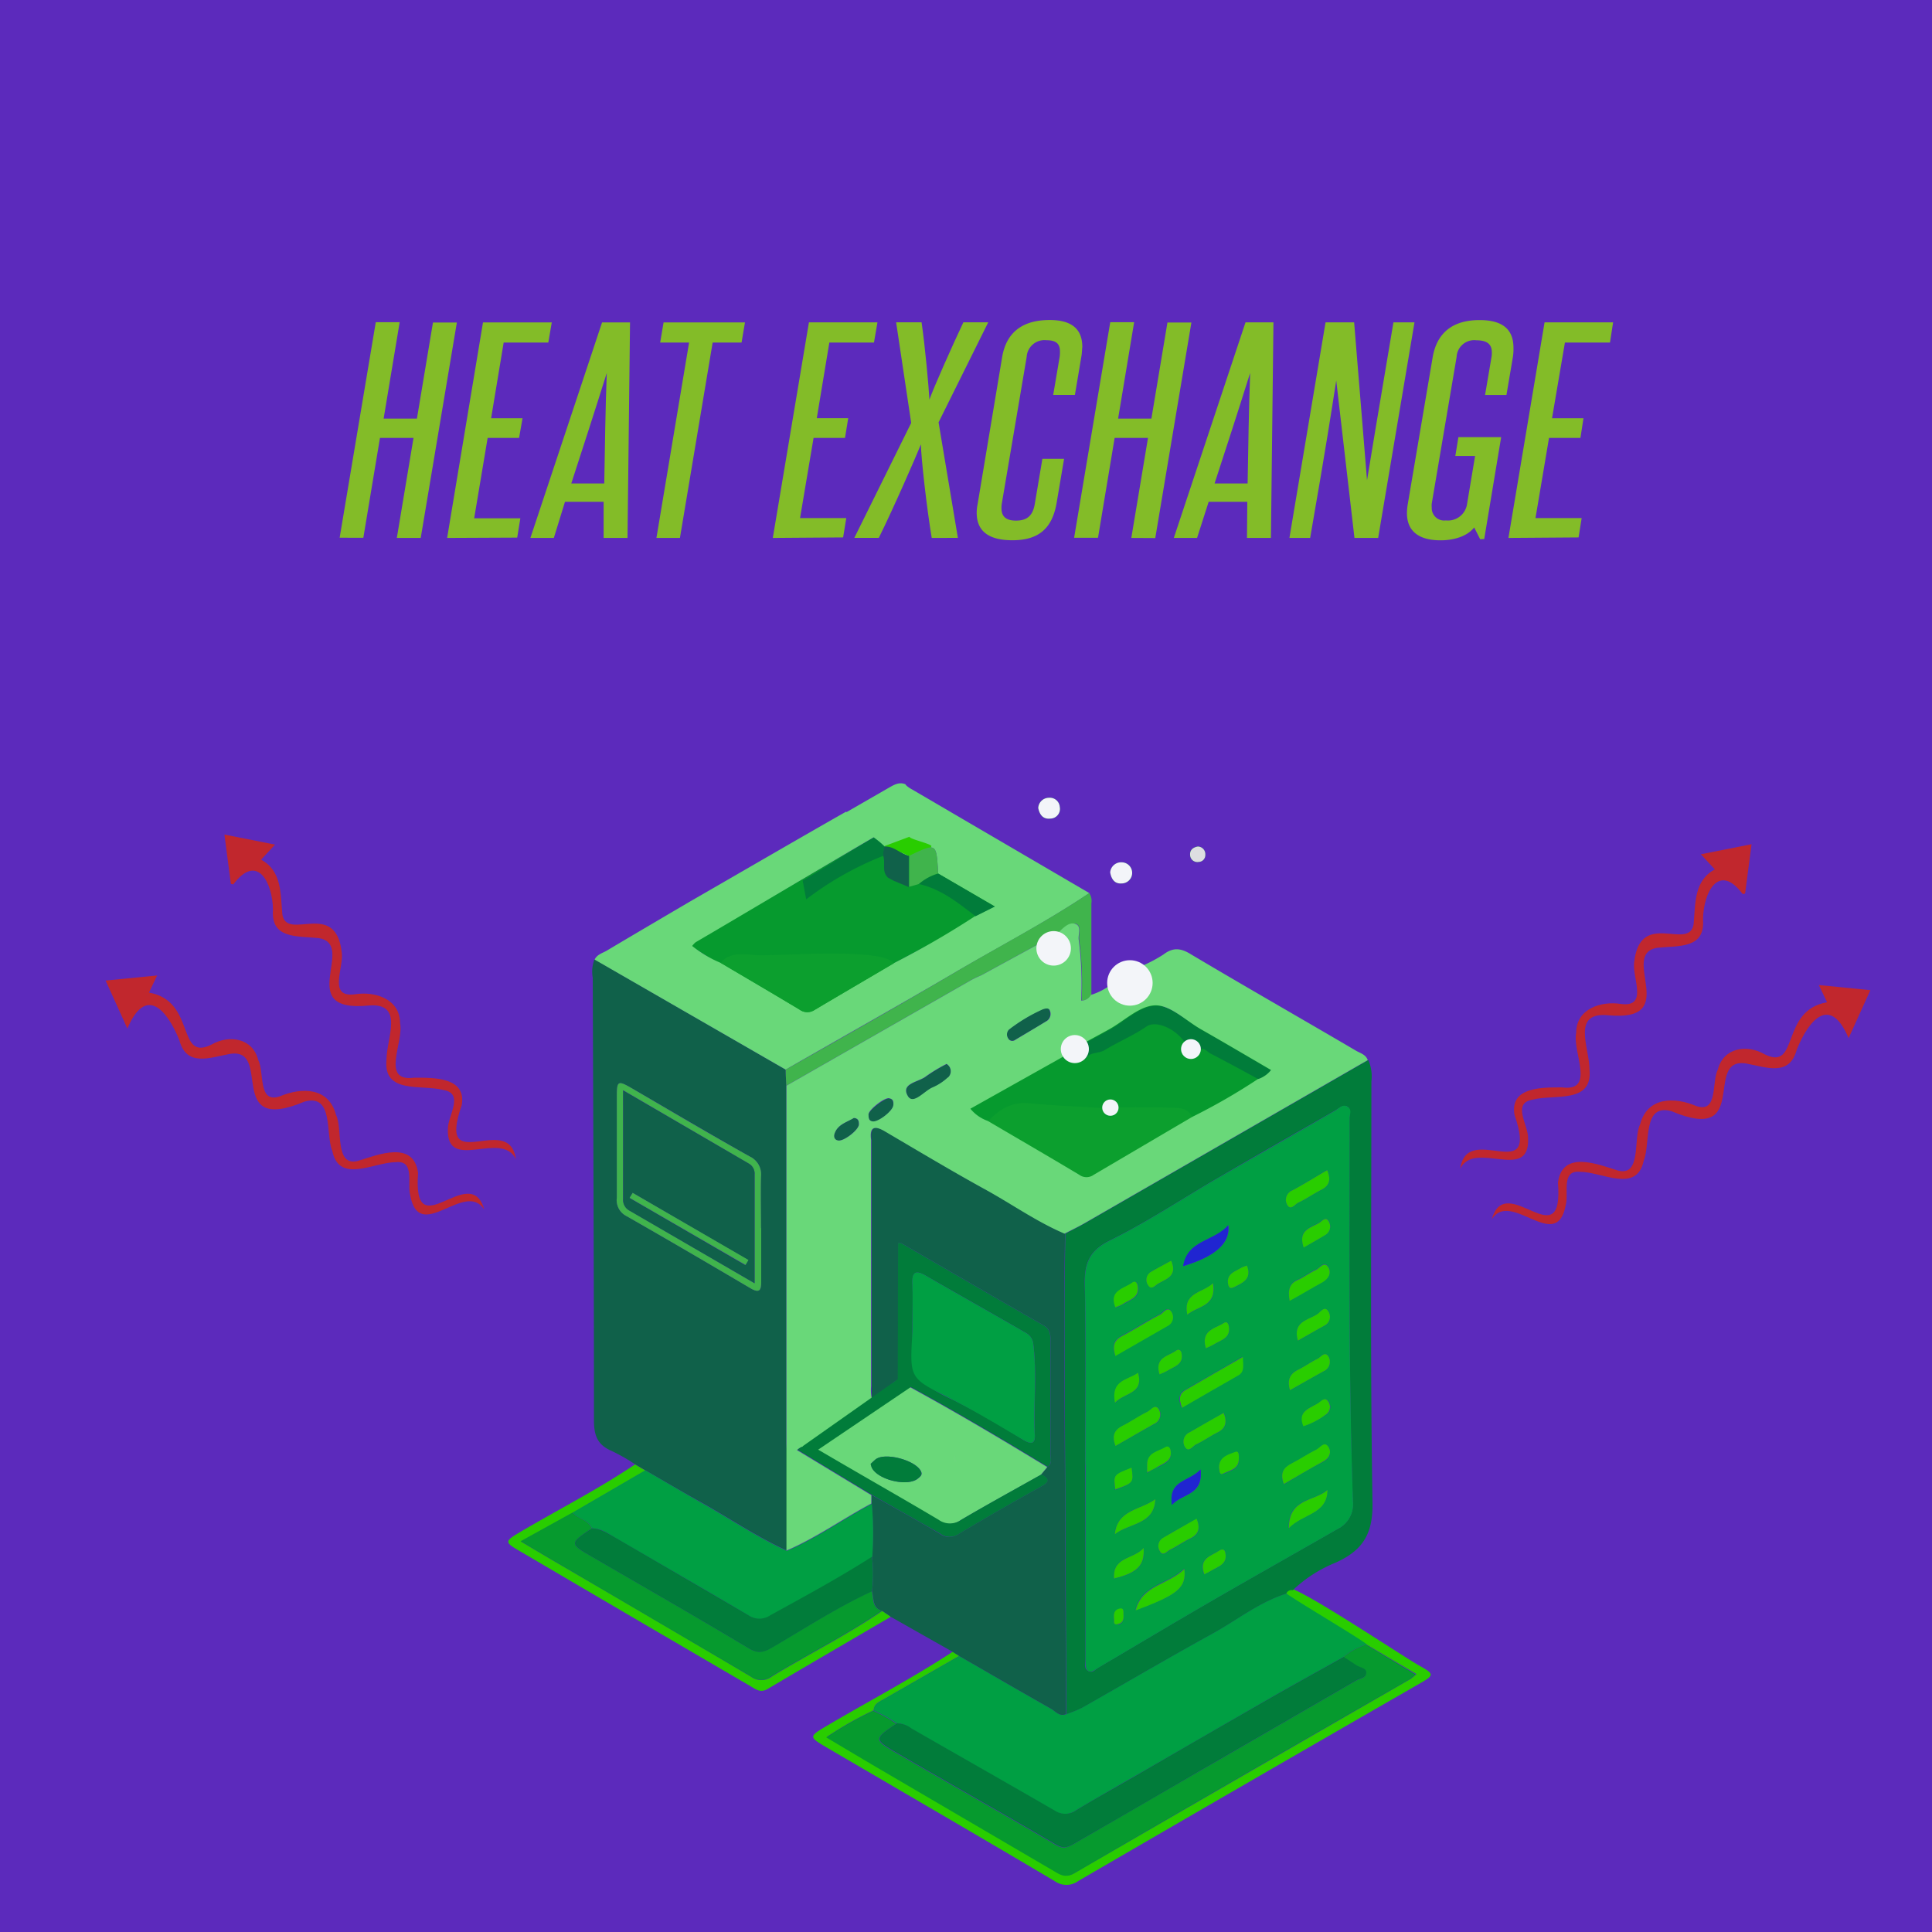 <svg xmlns="http://www.w3.org/2000/svg" viewBox="0 0 300 300"><defs><style>.cls-1{fill:#5c2abc;}.cls-2{fill:#83bc28;}.cls-3{fill:#c1272d;}.cls-4{fill:#069a2e;}.cls-5{fill:#009f43;}.cls-6{fill:#29cd00;}.cls-7{fill:#017c3a;}.cls-8{fill:#10614a;}.cls-9{fill:#69d879;}.cls-10{fill:#40b44c;}.cls-11{fill:#f3f5f9;}.cls-12{fill:#dddee1;}.cls-13{fill:#0c9f2e;}.cls-14{fill:#2025d1;}.cls-15{fill:#6bd77b;}</style></defs><g id="Layer_2" data-name="Layer 2"><g id="Layer_1-2" data-name="Layer 1"><rect class="cls-1" width="300" height="300"/><path class="cls-2" d="M61.62,83.53,64.21,68H59l-2.58,15.5H52.74l5.61-33.47h3.71L59.57,65h5.17l2.49-14.92h3.71L65.33,83.53Z"/><path class="cls-2" d="M69.43,83.53,75,50.06H85.68l-.54,3.13H78.21L76.26,64.94h4.88L80.6,68H75.72L73.63,80.48H80.8l-.49,3Z"/><path class="cls-2" d="M93.73,83.53l0-5.61h-6L86,83.53H82.36L93.49,50.06h4.34l-.39,33.47Zm.49-25.62c-1.81,5.77-3.66,11.47-5.51,17.16h5.12C93.93,69.38,94,63.68,94.22,57.91Z"/><path class="cls-2" d="M101.93,83.53,107,53.19h-4.49l.53-3.13h12.64l-.53,3.13h-4.49l-5.08,30.34Z"/><path class="cls-2" d="M120,83.53l5.61-33.47h10.64l-.54,3.13h-6.93l-1.95,11.75h4.88L131.21,68h-4.88l-2.1,12.45h7.18l-.49,3Z"/><path class="cls-2" d="M144.68,83.53C143.9,78.93,143,70.84,143,69c-.73,1.83-4.24,9.88-6.54,14.52h-3.8l8.83-17.85-2.34-15.62h3.95c.54,3.62,1.12,10.08,1.22,12,.68-1.92,3.56-8.38,5.27-12h3.86l-7.71,15.53,3,17.94Z"/><path class="cls-2" d="M161.86,71.25h3.37l-1.17,6.91c-.69,3.9-2.79,5.73-6.84,5.73-3.66,0-5.56-1.38-5.56-4.27a6.84,6.84,0,0,1,.15-1.38l3.8-22.77c.64-3.86,3.17-5.78,7.37-5.78,3.37,0,5.08,1.35,5.08,4.19-.05.45-.05,1-.15,1.51l-1,5.93h-3.37l1-5.89a5.44,5.44,0,0,0,.05-.86c0-1.18-.58-1.74-2.1-1.74a2.77,2.77,0,0,0-3.07,2.6L155.56,78.2a3.59,3.59,0,0,0-.05.73c0,1.3.74,1.91,2.25,1.91,1.81,0,2.64-.85,2.93-2.64Z"/><path class="cls-2" d="M175.67,83.53,178.26,68h-5.18l-2.58,15.5h-3.71l5.61-33.47h3.71L173.62,65h5.17l2.49-14.92H185l-5.61,33.47Z"/><path class="cls-2" d="M193.63,83.53l.05-5.61h-6l-1.8,5.61h-3.61l11.13-33.47h4.34l-.39,33.47Zm.49-25.62c-1.81,5.77-3.66,11.47-5.52,17.16h5.13C193.82,69.38,193.92,63.68,194.12,57.91Z"/><path class="cls-2" d="M210.32,83.53l-2.83-24.44c-.78,5-1.51,9.84-4.05,24.44h-3.22l5.61-33.47h4.44l2,24.52c.73-4.55,1.51-9.07,4.1-24.52h3.27L214,83.53Z"/><path class="cls-2" d="M229.84,83.73l-.93-1.83c-1,1.3-3,2-5.22,2-3,0-5.22-1.13-5.22-4.23a8.85,8.85,0,0,1,.14-1.46l3.86-22.77c.64-3.66,3-5.74,7.27-5.74,3.71,0,5.27,1.55,5.27,4.31a7.85,7.85,0,0,1-.09,1.43l-1,5.89h-3.32l1-5.89a3.64,3.64,0,0,0,.05-.73c0-1.22-.69-1.87-2.4-1.87a2.74,2.74,0,0,0-3.07,2.6L222.32,78.2a3.13,3.13,0,0,0,0,.61,1.93,1.93,0,0,0,2.19,2,3,3,0,0,0,3.27-2.4l1.27-7.6h-3.07l.48-2.93h6.64l-2.63,15.82Z"/><path class="cls-2" d="M234.23,83.53l5.61-33.47h10.64L250,53.19H243l-2,11.75h4.88L245.41,68h-4.88l-2.1,12.45h7.17l-.48,3Z"/><g id="rv2n64.tif"><path class="cls-3" d="M75.18,187.79c-3-4.61-10.06,5.47-11.48-2.18-.5-1.81.77-5.46-2.22-5.15-3.42,0-8.81,3.41-9.88-1.74-1.09-2.63.25-8.93-4.3-7.67-12.46,5.25-4.9-8.4-11.55-7.41-3.18.58-6.79,2.1-7.91-2.15-1.91-4.7-5.2-8.53-8.06-1.78l-3.38-7.45,8-.79-1.27,2.66c7.35,1.27,4.25,10.75,9.68,8.09,2.75-1.6,6.41-1.05,7.28,2.36,1,1.91-.09,6.82,3.34,5.67,3.45-1.46,7.62-1.42,8.74,2.86,1.09,2.09-.27,8.07,3.37,7.17,3.21-1,8.67-3.24,9.38,1.84C64,194.06,73,180.16,75.18,187.79Z"/><path class="cls-3" d="M80.1,180c-2.19-4.61-10.85,2.19-10.55-4.75,0-2,2.59-5.46-.71-6-3.39-.89-9.32.68-8.83-4.65,0-3.41,2.88-9-2.87-8.45-11.61,1.09-1.62-9.49-7.64-10.48-3.35-.36-7.47.19-7.11-4.45-.06-4.15-2.44-8.86-6.16-3.89l-.38-.08-1-7.66,7.86,1.56-2.17,2.34c3.28,1.76,3,5.35,3.31,8.55.74,4.18,8.3-2.43,9.22,5.87.34,2.41-2.21,7.06,2.05,6.48,3.17-.5,7,.76,7,4.47.63,2.94-3.09,9.2,2.19,8.48,3,0,8.14-.12,7.39,4.26C67.7,183.08,79.05,172.45,80.1,180Z"/></g><g id="rv2n64.tif-2" data-name="rv2n64.tif"><path class="cls-3" d="M231.66,189.29c3-4.61,10.06,5.47,11.47-2.19.5-1.81-.77-5.46,2.23-5.14,3.41,0,8.81,3.4,9.88-1.75,1.09-2.63-.26-8.93,4.3-7.67,12.45,5.26,4.9-8.39,11.55-7.41,3.17.58,6.79,2.1,7.91-2.15,1.9-4.69,5.2-8.52,8.05-1.78l3.38-7.45-8-.79,1.28,2.67c-7.35,1.27-4.26,10.75-9.68,8.09-2.75-1.61-6.41-1.05-7.28,2.35-1,1.91.08,6.83-3.34,5.68-3.45-1.47-7.63-1.42-8.74,2.86-1.09,2.08.27,8.07-3.38,7.17-3.21-1-8.67-3.24-9.37,1.84C242.87,195.56,233.83,181.66,231.66,189.29Z"/><path class="cls-3" d="M226.74,181.5c2.18-4.6,10.84,2.19,10.54-4.75.06-2.05-2.58-5.46.71-6,3.39-.88,9.32.68,8.83-4.64,0-3.42-2.88-9,2.87-8.46,11.62,1.1,1.63-9.49,7.65-10.48,3.35-.35,7.47.2,7.1-4.44.07-4.15,2.44-8.87,6.17-3.9l.37-.08,1-7.66-7.87,1.56,2.17,2.35c-3.28,1.75-3,5.35-3.3,8.55-.75,4.18-8.31-2.43-9.23,5.87-.33,2.41,2.22,7-2,6.48-3.17-.51-7,.76-7,4.47-.64,2.93,3.08,9.19-2.19,8.48-3,0-8.15-.12-7.39,4.25C239.14,184.57,227.79,173.94,226.74,181.5Z"/></g><g id="X77efu"><path class="cls-4" d="M150.12,172.25l4.58,2.89,14.5,8.18,13.22-8.26s11.77-6.16,15.84-8.87c-3-2-18.55-10.47-19.35-10.79C175.26,157.5,150.12,172.25,150.12,172.25Z"/><path class="cls-5" d="M212.47,254.43c-.29,0-.51-.14-.49-.49a4,4,0,0,1-2.92-1.48l-.59-.36c-3.15-1.12-5.67-3.42-8.76-4.65-4.22,1.34-7.66,4.12-11.47,6.22-6.79,3.74-13.48,7.67-20.23,11.5a20.23,20.23,0,0,1-2.45,1c-1,.45-1.64-.44-2.35-.84-4.78-2.7-9.52-5.46-14.28-8.2l-11.77,6.75c-.7.4-1.47.74-1.52,1.71a27.23,27.23,0,0,1,3.61,2,3.71,3.71,0,0,1,2.22.83c7.43,4.27,14.88,8.49,22.29,12.78a2.93,2.93,0,0,0,3.37-.13c3.38-2,6.84-4,10.26-5.94q9.69-5.59,19.37-11.18c3.92-2.25,7.89-4.43,11.83-6.64a10,10,0,0,1,3.57-1.95Z"/><path class="cls-6" d="M148.93,257.12l-1-.63c-6.32,4.14-13,7.64-19.51,11.48-2.85,1.69-2.88,1.71,0,3.41,11.78,6.89,23.57,13.74,35.31,20.69a3.14,3.14,0,0,0,3.72,0q26.43-15.37,52.93-30.61c2.37-1.36,2.38-1.49,0-2.83-2.59-1.45-17.11-11.18-20-12l-1,.49c-.1.31,12.94,7.94,12.84,8.25l7.73,4.58a7.47,7.47,0,0,1-.84.72Q193,275.73,166.89,290.82c-1.27.73-2,.34-3.07-.27q-13.77-8.1-27.58-16.15c-2.55-1.5-5.09-3-7.88-4.68a54.23,54.23,0,0,1,7.28-4.14c.05-1,.82-1.31,1.52-1.71Z"/><path class="cls-4" d="M107.06,146.77l4.57,2.9,14,8.18,13.21-8.27s11.77-6.15,15.85-8.86c-3-2-18-10.47-18.8-10.79C132.19,132,107.06,146.77,107.06,146.77Z"/><path class="cls-7" d="M135.85,129.93c-3.4,2-7.82,4.84-11.21,6.8.18,1,.37,2,.55,2.92a49.67,49.67,0,0,1,12-6.77,14.17,14.17,0,0,0,.61-1.49C137,130.86,136.62,130.46,135.85,129.93Z"/><path class="cls-4" d="M163.07,127.11a1.51,1.51,0,0,0,1.49-1.81,1.54,1.54,0,0,0-1.67-1.42,1.66,1.66,0,0,0-1.67,1.6C161.45,126.59,162,127.22,163.07,127.11Zm11.09,10.07a1.64,1.64,0,0,0,0-3.28,1.7,1.7,0,0,0-1.73,1.57C172.58,136.57,173.13,137.26,174.16,137.18Zm10.63-4.45a1.12,1.12,0,0,0,1.31,1.11,1.06,1.06,0,0,0,1.05-1.11,1.19,1.19,0,0,0-1.16-1.28C185.24,131.57,184.74,132,184.79,132.73Z"/><path class="cls-8" d="M122.17,225.14q0,7.8,0,15.61c-4.72-2.15-9-5.09-13.52-7.6-2.84-1.57-5.63-3.22-8.44-4.84l-1.6-.94A29.82,29.82,0,0,0,95,225.31c-2.18-.91-2.77-2.36-2.77-4.71,0-22.93-.11-45.86-.19-68.78a5.36,5.36,0,0,1,.27-2.86L122,166.09c0,.84.07,1.67.1,2.5q0,27.79,0,55.57Zm-4-42.46a3.06,3.06,0,0,0-1.77-3.11c-6.08-3.43-12.09-7-18.13-10.49-2.36-1.37-2.49-1.31-2.49,1.31,0,5.2,0,10.4,0,15.6a2.76,2.76,0,0,0,1.42,2.8c6.49,3.7,12.93,7.48,19.37,11.27,1.36.79,1.65.29,1.63-1.05,0-2.76,0-5.53,0-8.29h-.06C118.14,188,118.09,185.36,118.16,182.68Z"/><path class="cls-9" d="M92.33,149,122,166.09c8.66-5,17.36-9.86,26-14.92,7.06-4.15,14.35-7.92,21.15-12.49l-27.48-16.07s-.92-.49-1.08-.83c-1-.42-1.85.13-2.69.61l-6.65,3.83c1.57,2.29,4.23,3.31,6.12,5.23,1.48-.08,2.47,1.14,3.81,1.43,4.21-2,4.21-2,4.48,2.51a2,2,0,0,0,0,.24l8.78,5.11-3,1.5a136.46,136.46,0,0,1-12.68,7.34c-4.11,2.42-8.23,4.83-12.34,7.27a2,2,0,0,1-2.25-.06c-4.09-2.46-8.21-4.87-12.32-7.3a18,18,0,0,1-4.37-2.6,3.13,3.13,0,0,1,.54-.58c5.17-3,22.61-13.4,27.79-16.38-.42-2-4-1.92-4.4-3.91-5.07,2.86-19.25,11.08-24.32,14-4.3,2.53-8.6,5.05-12.88,7.6C93.57,148,92.74,148.18,92.33,149Z"/><path class="cls-8" d="M135.36,214.15c0,.41,0,2.58,0,3,1.69.94,2.66-2.79,4.11-2.79V193c.14,0,.32,0,.44,0,7.37,4.26,14.73,8.55,22.13,12.78,1.07.61,1.09,1.43,1.09,2.44,0,5.84,0,11.69,0,17.53,0,.68.34,1.49-.46,2l-1,1.21c1.14.61,1.42,1.09,0,1.87q-6.5,3.59-12.88,7.41a2.44,2.44,0,0,1-2.88-.09c-3.5-2.06-7-4-10.57-6l0,1.29a49.88,49.88,0,0,1,.07,8.29,20.54,20.54,0,0,1,0,5.37c.34,1.12,0,2.6,1.59,3.06l1.32.9,9.59,5.43,1,.63c4.76,2.74,9.5,5.5,14.28,8.2.71.4,1.31,1.29,2.34.84q-.15-30.86-.29-61.7c0-4.31.08-8.61.13-12.91-4.27-1.82-8-4.51-12.08-6.73-5.34-2.93-10.56-6.06-15.8-9.14-1.67-1-2.42-.65-2.16,1.31Z"/><path class="cls-7" d="M168.61,189.86l43.86-25.26a6.33,6.33,0,0,1,.48,3.33c0,21.82-.19,43.65.17,65.48.08,4.9-1.62,7.38-5.73,9.24a21,21,0,0,0-6.65,4.28.87.87,0,0,0-1,.52c-4.22,1.34-7.66,4.12-11.47,6.22-6.79,3.74-13.48,7.67-20.23,11.5a20.23,20.23,0,0,1-2.45,1q-.17-30.86-.3-61.7c0-4.31.08-8.61.13-12.91C166.46,191,167.56,190.47,168.61,189.86Zm-.06,67.82c0,.61-.29,1.39.42,1.78s1.06-.21,1.53-.49c5.79-3.41,11.56-6.86,17.37-10.23,6.58-3.81,13.2-7.53,19.79-11.31a4.31,4.31,0,0,0,2.41-4.31c-.69-19.82-.49-39.64-.53-59.47,0-.62.28-1.44-.33-1.82s-1.33.29-1.94.64c-6,3.43-12,6.84-17.92,10.3-5.66,3.29-11.13,6.95-17,9.84-3.31,1.64-4,3.69-3.91,7,.2,9.27.07,18.54.07,27.81h0Q168.54,242.55,168.55,257.68Z"/><path class="cls-10" d="M169.13,138.68C162.33,143.25,155,147,148,151.17c-8.6,5.06-17.3,10-26,14.92,0,.84.07,1.67.1,2.5l28.79-16.46c.48-.28,1-.48,1.51-.71l8.86-4.83a1.29,1.29,0,0,1,.86-.1l2.48-1.9s1.61-1.49,2.5-1.13.36,1.59.47,2.43a51.56,51.56,0,0,1,.38,9.46,1.68,1.68,0,0,0,1.52-.88q0-7.09,0-14.2A2.15,2.15,0,0,0,169.13,138.68Z"/><path class="cls-6" d="M138.31,251.06l-1.32-.9c-5.49,3.76-11.46,6.72-17.13,10.18a2.73,2.73,0,0,1-3.28,0q-15.49-9.17-31.06-18.22l-4.65-2.76,8.06-4.46,11.27-6.56-1.6-.94c-5.73,3.86-11.91,7-17.83,10.49-2.43,1.45-2.48,1.57,0,3q17.86,10.49,35.75,20.93c.83.49,1.56,1.1,2.66.45C125.55,258.5,131.94,254.79,138.31,251.06Z"/><path class="cls-6" d="M137.31,131.39a29,29,0,0,1,3.86,1.53c.05-.06,3-.06,3.46-1.53-.06-.38-3.35-1.08-3.41-1.46"/><path class="cls-11" d="M161.22,125.48c.23,1.11.8,1.74,1.85,1.63a1.51,1.51,0,0,0,1.49-1.81,1.54,1.54,0,0,0-1.67-1.42A1.66,1.66,0,0,0,161.22,125.48Z"/><path class="cls-11" d="M172.39,135.47c.19,1.1.74,1.79,1.77,1.71a1.64,1.64,0,0,0,0-3.28A1.7,1.7,0,0,0,172.39,135.47Z"/><path class="cls-12" d="M186,131.45c-.75.12-1.25.55-1.2,1.28a1.12,1.12,0,0,0,1.31,1.11,1.06,1.06,0,0,0,1.05-1.11A1.19,1.19,0,0,0,186,131.45Z"/><path class="cls-10" d="M141.47,121.36v0Z"/><path class="cls-13" d="M171.28,172.07c-3.84-.25-7.7-.4-11.53-.76-2.72-.25-4.63,1-6.35,2.82,4.74,2.78,9.49,5.53,14.21,8.36a1.89,1.89,0,0,0,2.22,0c5.1-3,10.2-6,15.31-9-.75-1.67-2.36-1.43-3.7-1.49-2.65-.13-5.3-.05-8-.05,0,.74,0,1.52-1,1.58S171.33,172.83,171.28,172.07Z"/><path class="cls-7" d="M186,163.51c.69-1.31,1.33-.25,1.95.07,2.49,1.3,5,2.64,7.45,4a4.3,4.3,0,0,0,2.05-1.36c-3.67-2.14-7.27-4.27-10.89-6.33-2.39-1.36-4.69-3.85-7.21-3.71s-4.68,2.38-7,3.69c-1.42.79-2.85,1.55-4.27,2.33l.42,2.41c.55-1.34,2-.94,3-1.53,2.13-1.31,4.47-2.26,6.55-3.7,1.52-1,4.57.39,6,2.6A3.43,3.43,0,0,1,186,163.51Z"/><path class="cls-8" d="M147,165.23a25.18,25.18,0,0,0-3.19,1.92c-1.12.91-4,1.07-2.82,3.08.83,1.39,2.5-.74,3.77-1.32a8.26,8.26,0,0,0,2.44-1.58A1.32,1.32,0,0,0,147,165.23Z"/><path class="cls-8" d="M161.93,156.69a25.74,25.74,0,0,0-5.28,3.16,1.1,1.1,0,0,0-.11,1.37.72.72,0,0,0,1.06.25c1.68-1,3.37-1.93,5-3A1.32,1.32,0,0,0,163,157C162.94,156.6,162.68,156.44,161.93,156.69Z"/><path class="cls-8" d="M134.87,173.08c0,.47,0,1,.65,1.08.87.13,3.16-1.67,3.2-2.54,0-.5-.06-1-.68-1.06S134.9,172.36,134.87,173.08Z"/><path class="cls-8" d="M132.57,173.59c-1.06.67-2.49,1-3,2.43-.15.45-.07,1,.58,1.08.88.14,3.19-1.65,3.19-2.46C133.35,174.16,133.34,173.66,132.57,173.59Z"/><path class="cls-5" d="M100.2,228.31l-11.27,6.56c.85,1,2.41,1.11,3,2.45,1.46,0,2.57.86,3.76,1.56,6.86,4,13.76,7.92,20.58,12a3,3,0,0,0,3.38,0c5.32-2.93,10.67-5.82,15.79-9.09a49.88,49.88,0,0,0-.07-8.29c-4.43,2.37-8.54,5.32-13.18,7.31-4.72-2.15-9-5.09-13.52-7.6C105.8,231.58,103,229.93,100.2,228.31Z"/><path class="cls-9" d="M161.28,146.59l-8.86,4.83h0c-.5.23-1,.43-1.51.71l-28.79,16.46q0,27.79,0,55.57v1q0,7.8,0,15.61c4.64-2,8.75-4.94,13.18-7.31,0-.43,0-.86,0-1.29l-11.55-7a2.25,2.25,0,0,1,3-.1c6.27,3.72,12.63,7.3,18.89,11a3,3,0,0,0,3.51,0c4.11-2.42,8.3-4.71,12.46-7.05l1-1.21c-7.65-4.66-15.35-9.22-23.25-13.46-.08.1-3.83,2.68-4,2.79a6.55,6.55,0,0,1-.1-1.87V177c-.26-2,.49-2.3,2.16-1.31,5.24,3.08,10.46,6.21,15.8,9.14,4,2.22,7.81,4.91,12.08,6.73,1.07-.56,2.17-1.08,3.22-1.69l43.86-25.26c-.3-.88-1.17-1.07-1.84-1.47-8.52-5-17.07-9.88-25.55-14.92-1.59-1-2.81-1.17-4.34,0a22.11,22.11,0,0,1-3.41,1.8,2.93,2.93,0,0,1,1.22,3.77,2.89,2.89,0,0,1-3.08,1.87c-1.71-.09-2.51-1.25-2.72-2.87a10.36,10.36,0,0,1-3.26,1.7,1.68,1.68,0,0,1-1.52.88,51.56,51.56,0,0,0-.38-9.46c-.11-.84.48-2.06-.47-2.43s-1.78.47-2.5,1.13Zm1.33,11.91c-1.64,1-3.33,2-5,3a.72.72,0,0,1-1.06-.25,1.1,1.1,0,0,1,.11-1.37,25.74,25.74,0,0,1,5.28-3.16c.75-.25,1-.09,1.11.26A1.32,1.32,0,0,1,162.61,158.5Zm-32.44,18.6c-.65-.1-.73-.63-.58-1.08.49-1.45,1.92-1.76,3-2.43.77.07.78.57.79,1C133.36,175.45,131.05,177.24,130.17,177.1ZM136,226.59c1.47-1.1,6.11.14,7,1.84.29.59-.07.83-.48,1.17-1.59,1.29-6.21.2-7.14-1.71a4,4,0,0,1-.17-.58C135.44,227.09,135.71,226.82,136,226.59Zm2.71-55c0,.87-2.33,2.67-3.2,2.54-.66-.09-.63-.61-.65-1.08,0-.72,2.44-2.63,3.17-2.52S138.75,171.12,138.72,171.62Zm8.47-4.29a8.26,8.26,0,0,1-2.44,1.58c-1.27.58-2.94,2.71-3.77,1.32-1.19-2,1.7-2.17,2.82-3.08a25.18,25.18,0,0,1,3.19-1.92A1.32,1.32,0,0,1,147.19,167.33Zm48.2.22a94.86,94.86,0,0,1-10.25,5.91c-5.11,3-10.21,6-15.31,9a1.89,1.89,0,0,1-2.22,0c-4.72-2.83-9.47-5.58-14.21-8.37a6.09,6.09,0,0,1-2.71-1.9L165,164.13c0-2.16,1.51-2.07,3-2,1.42-.78,2.85-1.54,4.27-2.33,2.34-1.31,4.62-3.56,7-3.69s4.82,2.35,7.21,3.71c3.62,2.06,7.22,4.19,10.89,6.33A4.3,4.3,0,0,1,195.39,167.55Z"/><path class="cls-10" d="M118.2,190.72c0,2.76,0,5.53,0,8.29,0,1.34-.27,1.84-1.63,1.05-6.44-3.79-12.88-7.57-19.37-11.27a2.76,2.76,0,0,1-1.42-2.8c0-5.2,0-10.4,0-15.6,0-2.62.13-2.68,2.49-1.31,6,3.51,12,7.06,18.13,10.49a3.06,3.06,0,0,1,1.77,3.11c-.07,2.68,0,5.36,0,8Zm-21.45-4.54a1.88,1.88,0,0,0,1,1.79l19.42,11.29c0-5.92,0-11.41,0-16.9a1.77,1.77,0,0,0-.85-1.65L96.76,169.29C96.76,175.31,96.77,180.75,96.75,186.18Z"/><path class="cls-4" d="M91.9,237.32c-.56-1.34-2.12-1.46-3-2.45l-8.06,4.46,4.65,2.76q15.54,9.09,31.06,18.22a2.73,2.73,0,0,0,3.28,0c5.67-3.46,11.64-6.42,17.13-10.18-1.61-.46-1.25-1.94-1.59-3.06-5.37,2.49-10.33,5.73-15.44,8.7-1.3.76-2.2,1.05-3.68.16-8-4.79-16.1-9.43-24.16-14.11C88.38,239.69,88.38,239.69,91.9,237.32Z"/><path class="cls-7" d="M91.9,237.32c-3.52,2.37-3.52,2.37.22,4.53,8.06,4.68,16.16,9.32,24.16,14.11,1.48.89,2.38.6,3.68-.16,5.11-3,10.07-6.21,15.44-8.7a20.54,20.54,0,0,0,0-5.37c-5.12,3.27-10.47,6.16-15.79,9.09a3,3,0,0,1-3.38,0c-6.82-4-13.72-8-20.58-12C94.47,238.18,93.36,237.34,91.9,237.32Z"/><path class="cls-7" d="M139.45,193c.14,0,.32,0,.44,0,7.37,4.26,14.73,8.55,22.13,12.78,1.07.61,1.09,1.43,1.09,2.44,0,5.84,0,11.69,0,17.53,0,.68.34,1.49-.46,2-7.65-4.66-15.35-9.22-23.25-13.46ZM148,217.38a116.16,116.16,0,0,1,10.78,6.13c1,.61,2,1,1.91-.69-.2-4.69.35-9.38-.23-14.06a2.2,2.2,0,0,0-1.11-1.76c-5.18-3-10.4-5.92-15.58-8.91-1.55-.9-2.17-.61-2.09,1.25.08,2.11,0,4.23,0,7.37C141.7,213.42,142.74,215,148,217.38Z"/><path class="cls-7" d="M123.84,225.13l11.55,7c3.53,2,7.07,4,10.57,6a2.44,2.44,0,0,0,2.88.09q6.38-3.81,12.88-7.41c1.41-.78,1.13-1.26,0-1.87-4.16,2.34-8.35,4.63-12.46,7.05a3,3,0,0,1-3.51,0c-6.26-3.72-12.62-7.3-18.89-11A2.25,2.25,0,0,0,123.84,225.13Z"/><path class="cls-13" d="M138.8,149.58c-1.62-2.31-15.76-1.28-20.63-1.23-1.88,0-4.53-.85-6.28,1.14,4.11,2.43,8.23,4.84,12.32,7.3a2,2,0,0,0,2.25.06C130.57,154.41,134.69,152,138.8,149.58Z"/><path class="cls-7" d="M142.67,137.27c3.44.76,6.1,2.92,8.81,5l3-1.5-8.78-5.11A7.87,7.87,0,0,0,142.67,137.27Z"/><path class="cls-10" d="M142.67,137.27a7.87,7.87,0,0,1,3-1.64,2,2,0,0,1,0-.24c-.27-4.52-.27-4.52-4.48-2.51,0,1.61,0,3.21,0,4.82Z"/><path class="cls-8" d="M137.35,131.45c-.07.33-.14.67-.2,1a.89.89,0,0,1,0,.43c.37,1.1-.28,2.42.72,3.39l.85.47,2.39,1c0-1.61,0-3.21,0-4.82C139.82,132.59,138.83,131.37,137.35,131.45Z"/><path class="cls-5" d="M168.53,227.43c0-9.27.13-18.54-.07-27.81-.07-3.32.6-5.37,3.91-7,5.85-2.89,11.32-6.55,17-9.84,6-3.46,12-6.87,17.92-10.3.61-.35,1.19-1.1,1.94-.64s.33,1.2.33,1.82c0,19.83-.16,39.65.53,59.47a4.31,4.31,0,0,1-2.41,4.31c-6.59,3.78-13.21,7.5-19.79,11.31-5.81,3.37-11.58,6.82-17.37,10.23-.47.28-1,.79-1.53.49s-.42-1.17-.42-1.78q0-15.12,0-30.25ZM184,215.86c-1.07.62-1,1.54-.53,2.74,2.94-1.69,5.8-3.36,8.69-5,1.15-.65.79-1.57.76-2.9C189.76,212.55,186.89,214.19,184,215.86Zm-2.73-10a1.52,1.52,0,0,0,.66-2.11c-.6-1.08-1.25,0-1.75.31-2,1-3.91,2.29-5.92,3.33-1.23.63-1.62,1.47-1.09,3.12Zm2.61,37.73c-2.5,2.47-6.61,2.5-7.55,6.41C182.93,247.62,184.23,246.53,183.91,243.64ZM205.42,227c1-.52,1.36-1.4.91-2.2-.65-1.14-1.35.05-1.94.34-1.3.63-2.51,1.47-3.81,2.13s-1.85,1.5-1.23,3.21C201.5,229.2,203.43,228,205.42,227ZM183.75,196.6c4.91-1.49,7.31-3.52,7-6.34C188.47,192.82,184.37,192.52,183.75,196.6Zm-4.5,24.5a1.57,1.57,0,0,0,.72-2.26c-.57-.94-1.23.12-1.77.38-1.3.63-2.49,1.48-3.78,2.13s-1.84,1.48-1.21,3.18C175.35,223.31,177.28,222.18,179.25,221.1Zm5.51,1.29a1.58,1.58,0,0,0-.76,2.25c.59,1,1.22-.12,1.76-.37,1.16-.55,2.23-1.31,3.38-1.89s1.47-1.55.88-3C188.23,220.42,186.51,221.43,184.76,222.39Zm-5.36,10.4c-2.22,1.68-5.92,1.6-6.28,5.43C175.31,236.5,179.24,236.77,179.4,232.79Zm21.28-47.95a1.58,1.58,0,0,0-.82,2.22c.55,1,1.22-.07,1.75-.32,1.24-.58,2.36-1.38,3.58-2s1.52-1.53.9-3.05C204.15,182.83,202.45,183.9,200.68,184.84Zm-.58,52.45c2.26-2.33,6-2.12,6-5.93C204.18,233.15,200.08,232.6,200.1,237.29Zm5.23-38.21c1-.57,1.49-1.51.88-2.41s-1.26.18-1.83.46c-1,.44-1.81,1.11-2.77,1.54-1.37.6-1.67,1.6-1.36,3.28C202.11,200.9,203.71,200,205.33,199.08Zm.18,13.86a1.61,1.61,0,0,0,.8-2.25c-.57-1-1.22.07-1.75.32-1,.47-1.93,1.17-2.94,1.66-1.26.62-1.8,1.51-1.32,3.2C202.17,214.82,203.82,213.85,205.51,212.94Zm-24.95,25.91a1.46,1.46,0,0,0-.48,2c.49.95,1.11.05,1.59-.18,1.09-.54,2.1-1.25,3.19-1.78,1.27-.63,1.54-1.55.95-3C184,236.84,182.28,237.81,180.56,238.85Zm25.1-33a1.52,1.52,0,0,0,.67-2.09c-.59-1.16-1.31,0-1.71.26-1.37,1-3.94,1.11-3.09,4.16C203,207.33,204.33,206.57,205.66,205.84ZM182,233.67c1.62-1.81,4.87-1.42,4.44-5.49C184.64,230.11,181.36,229.78,182,233.67Zm-9,11.43c3.53-.84,4.79-2,4.59-4.73C176.05,242.17,172.75,241.68,173,245.1Zm11.39-40.95c1.64-1.41,4.55-1.22,4-4.89C186.66,200.83,183.65,200.64,184.38,204.15Zm21.49-12.46a1.51,1.51,0,0,0,.48-2c-.5-1-1.11,0-1.55.2-1.29.76-3.29,1.08-2.36,3.79C203.68,193,204.8,192.38,205.87,191.69Zm-27.11,5.78a1.44,1.44,0,0,0-.48,2.1c.5.83,1.12,0,1.57-.25,1.23-.74,3.05-1.16,2-3.56C180.71,196.39,179.73,196.91,178.76,197.47Zm-2,15.69c-1.62,1.16-4.28,1.09-3.59,4.65C174.64,216.19,177.64,216.5,176.72,213.16Zm29.11,6.52a1.41,1.41,0,0,0,.44-2c-.52-.92-1.15-.06-1.6.21-1.31.77-3.25,1.2-2.28,3.53A11.74,11.74,0,0,0,205.83,219.68Zm-31.52-17.13c1.08-.73,2.7-1,2.33-2.92-.11-.53-.41-.73-.83-.44-1.31.93-3.65,1.16-2.62,3.84A7.25,7.25,0,0,0,174.31,202.55ZM188,243.94c1.1-.7,2.7-1,2.25-2.91-.13-.55-.56-.5-.93-.25-1.22.84-3.23,1.15-2.35,3.67C187.44,244.22,187.73,244.1,188,243.94Zm.44-35.15c1.07-.71,2.7-.95,2.37-2.84-.08-.49-.32-.81-.77-.52-1.34.89-3.61,1.08-2.8,3.92A11.72,11.72,0,0,0,188.44,208.79Zm-7.18,4.07c1-.66,2.57-.94,2.21-2.73-.1-.54-.49-.68-.88-.39-1.17.88-3.35,1-2.54,3.67A10.25,10.25,0,0,0,181.26,212.86Zm11.49-16c-1,.63-2.33.91-2.05,2.56.13.7.48.69,1,.42,1.27-.66,2.7-1.22,1.92-3.31A6.07,6.07,0,0,0,192.75,196.85Zm-2.79,32c1-.49,2.44-.68,2.4-2.3,0-.43.08-1.27-.52-1.06-1.13.42-2.55.77-2.56,2.45C189.39,228.31,189.26,229.15,190,228.8Zm-10.25-1c1-.61,2.35-.92,2.06-2.57-.09-.51-.42-.76-.82-.51-1.1.67-2.74.79-2.83,2.58,0,.31,0,.62,0,1.35C178.88,228.24,179.31,228,179.71,227.79Zm-4,.11c-2.83,1.07-2.83,1.07-2.53,3.37C176,230.23,176,230.21,175.71,227.9Zm-2.09,24.29c.77-.19.89-.84.83-1.51,0-.42.11-1.1-.67-.89s-.91.81-.78,1.81C173,251.72,172.81,252.4,173.62,252.19Z"/><path class="cls-4" d="M212.16,255.37a10,10,0,0,0-3.57,1.95l2,1.31c.53.33,1.45.41,1.5,1.09.05.89-1,.93-1.57,1.27q-12.33,7.15-24.67,14.27c-6.33,3.65-12.65,7.32-19,11-.9.52-1.66.95-2.87.24-8.19-4.81-16.47-9.46-24.69-14.23-3.69-2.15-3.65-2.22-.1-4.63a23.19,23.19,0,0,0-3.61-2,54.23,54.23,0,0,0-7.28,4.14c2.79,1.66,5.33,3.18,7.88,4.68q13.78,8.07,27.58,16.15c1,.61,1.8,1,3.07.27q26-15.13,52.16-30.15a7.47,7.47,0,0,0,.84-.72Z"/><path class="cls-7" d="M135.19,227.31a4,4,0,0,0,.17.58c.93,1.91,5.55,3,7.14,1.71.41-.34.77-.58.48-1.17-.86-1.7-5.5-2.94-7-1.84C135.71,226.82,135.44,227.09,135.19,227.31Z"/><path class="cls-8" d="M116.32,180.71a1.77,1.77,0,0,1,.85,1.65c0,5.49,0,11,0,16.9L97.76,188a1.88,1.88,0,0,1-1-1.79c0-5.43,0-10.87,0-16.89Zm-.6,15.73.45-.77L98.24,185.23l-.47.79Z"/><path class="cls-7" d="M139.25,267.6c-3.55,2.41-3.59,2.48.1,4.63,8.22,4.77,16.5,9.42,24.69,14.23,1.21.71,2,.28,2.87-.24,6.34-3.64,12.66-7.31,19-11q12.33-7.12,24.67-14.27c.59-.34,1.62-.38,1.57-1.27,0-.68-1-.76-1.5-1.09l-2-1.31c-3.94,2.21-7.91,4.39-11.83,6.64q-9.7,5.57-19.37,11.18c-3.42,2-6.88,3.9-10.26,5.94a2.93,2.93,0,0,1-3.37.13c-7.41-4.29-14.86-8.51-22.29-12.78A3.71,3.71,0,0,0,139.25,267.6Z"/><path class="cls-5" d="M141.67,199.34c-.08-1.86.54-2.15,2.09-1.25,5.18,3,10.4,5.92,15.58,8.91a2.2,2.2,0,0,1,1.11,1.76c.58,4.68,0,9.37.23,14.06.07,1.69-.88,1.3-1.91.69-3.56-2.1-7.11-4.25-10.78-6.13-6.77-3.47-6.77-3-6.3-10.67C141.69,203.57,141.75,201.45,141.67,199.34Z"/><path class="cls-6" d="M193,210.71c-3.19,1.84-6.06,3.48-8.92,5.15-1.07.62-1,1.54-.53,2.74,2.94-1.69,5.8-3.36,8.69-5C193.34,213,193,212,193,210.71Z"/><path class="cls-6" d="M173.2,210.56l8.1-4.65a1.52,1.52,0,0,0,.66-2.11c-.6-1.08-1.25,0-1.75.31-2,1-3.91,2.29-5.92,3.33C173.06,208.07,172.67,208.91,173.2,210.56Z"/><path class="cls-6" d="M176.36,250.05c6.57-2.43,7.87-3.52,7.55-6.41C181.41,246.11,177.3,246.14,176.36,250.05Z"/><path class="cls-6" d="M199.35,230.44c2.15-1.24,4.08-2.41,6.07-3.48,1-.52,1.36-1.4.91-2.2-.65-1.14-1.35.05-1.94.34-1.3.63-2.51,1.47-3.81,2.13S198.73,228.73,199.35,230.44Z"/><path class="cls-14" d="M190.71,190.26c-2.24,2.56-6.34,2.26-7,6.34C188.66,195.11,191.06,193.08,190.71,190.26Z"/><path class="cls-6" d="M173.21,224.53c2.14-1.22,4.07-2.35,6-3.43a1.57,1.57,0,0,0,.72-2.26c-.57-.94-1.23.12-1.77.38-1.3.63-2.49,1.48-3.78,2.13S172.58,222.83,173.21,224.53Z"/><path class="cls-6" d="M190,219.4c-1.79,1-3.51,2-5.26,3a1.58,1.58,0,0,0-.76,2.25c.59,1,1.22-.12,1.76-.37,1.16-.55,2.23-1.31,3.38-1.89S190.61,220.83,190,219.4Z"/><path class="cls-6" d="M173.12,238.22c2.19-1.72,6.12-1.45,6.28-5.43C177.18,234.47,173.48,234.39,173.12,238.22Z"/><path class="cls-6" d="M206.09,181.7c-1.94,1.13-3.64,2.2-5.41,3.14a1.58,1.58,0,0,0-.82,2.22c.55,1,1.22-.07,1.75-.32,1.24-.58,2.36-1.38,3.58-2S206.71,183.22,206.09,181.7Z"/><path class="cls-6" d="M206.13,231.36c-1.95,1.79-6,1.24-6,5.93C202.36,235,206.09,235.17,206.13,231.36Z"/><path class="cls-6" d="M200.25,202c1.86-1,3.46-2,5.08-2.87,1-.57,1.49-1.51.88-2.41s-1.26.18-1.83.46c-1,.44-1.81,1.11-2.77,1.54C200.24,199.27,199.94,200.27,200.25,202Z"/><path class="cls-6" d="M200.3,215.87c1.87-1.05,3.52-2,5.21-2.93a1.61,1.61,0,0,0,.8-2.25c-.57-1-1.22.07-1.75.32-1,.47-1.93,1.17-2.94,1.66C200.36,213.29,199.82,214.18,200.3,215.87Z"/><path class="cls-6" d="M185.81,235.82c-1.78,1-3.53,2-5.25,3a1.46,1.46,0,0,0-.48,2c.49.95,1.11.05,1.59-.18,1.09-.54,2.1-1.25,3.19-1.78C186.13,238.22,186.4,237.3,185.81,235.82Z"/><path class="cls-6" d="M201.53,208.17c1.49-.84,2.8-1.6,4.13-2.33a1.52,1.52,0,0,0,.67-2.09c-.59-1.16-1.31,0-1.71.26C203.25,205,200.68,205.12,201.53,208.17Z"/><path class="cls-14" d="M186.41,228.18c-1.77,1.93-5,1.6-4.44,5.49C183.59,231.86,186.84,232.25,186.41,228.18Z"/><path class="cls-6" d="M177.58,240.37c-1.53,1.8-4.83,1.31-4.59,4.73C176.52,244.26,177.78,243.08,177.58,240.37Z"/><path class="cls-6" d="M188.36,199.26c-1.7,1.57-4.71,1.38-4,4.89C186,202.74,188.93,202.93,188.36,199.26Z"/><path class="cls-6" d="M202.44,193.72c1.24-.72,2.36-1.34,3.43-2a1.51,1.51,0,0,0,.48-2c-.5-1-1.11,0-1.55.2C203.51,190.69,201.51,191,202.44,193.72Z"/><path class="cls-6" d="M181.86,195.76c-1.15.63-2.13,1.15-3.1,1.71a1.44,1.44,0,0,0-.48,2.1c.5.83,1.12,0,1.57-.25C181.08,198.58,182.9,198.16,181.86,195.76Z"/><path class="cls-6" d="M173.13,217.81c1.51-1.62,4.51-1.31,3.59-4.65C175.1,214.32,172.44,214.25,173.13,217.81Z"/><path class="cls-6" d="M202.39,221.47a11.74,11.74,0,0,0,3.44-1.79,1.41,1.41,0,0,0,.44-2c-.52-.92-1.15-.06-1.6.21C203.36,218.71,201.42,219.14,202.39,221.47Z"/><path class="cls-6" d="M173.19,203a7.25,7.25,0,0,0,1.12-.48c1.08-.73,2.7-1,2.33-2.92-.11-.53-.41-.73-.83-.44C174.5,200.12,172.16,200.35,173.19,203Z"/><path class="cls-6" d="M187,244.45c.47-.23.76-.35,1-.51,1.1-.7,2.7-1,2.25-2.91-.13-.55-.56-.5-.93-.25C188.1,241.62,186.09,241.93,187,244.45Z"/><path class="cls-6" d="M187.24,209.35a11.72,11.72,0,0,0,1.2-.56c1.07-.71,2.7-.95,2.37-2.84-.08-.49-.32-.81-.77-.52C188.7,206.32,186.43,206.51,187.24,209.35Z"/><path class="cls-6" d="M180.05,213.41a10.25,10.25,0,0,0,1.21-.55c1-.66,2.57-.94,2.21-2.73-.1-.54-.49-.68-.88-.39C181.42,210.62,179.24,210.73,180.05,213.41Z"/><path class="cls-6" d="M193.63,196.52a6.07,6.07,0,0,0-.88.33c-1,.63-2.33.91-2.05,2.56.13.7.48.69,1,.42C193,199.17,194.41,198.61,193.63,196.52Z"/><path class="cls-6" d="M189.28,227.89c.11.42,0,1.26.68.91,1-.49,2.44-.68,2.4-2.3,0-.43.08-1.27-.52-1.06C190.71,225.86,189.29,226.21,189.28,227.89Z"/><path class="cls-6" d="M178.12,228.64c.76-.4,1.19-.6,1.59-.85,1-.61,2.35-.92,2.06-2.57-.09-.51-.42-.76-.82-.51-1.1.67-2.74.79-2.83,2.58C178.11,227.6,178.12,227.91,178.12,228.64Z"/><path class="cls-6" d="M173.18,231.27c2.84-1,2.86-1.06,2.53-3.37C172.88,229,172.88,229,173.18,231.27Z"/><path class="cls-6" d="M173,251.6c0,.12-.19.8.62.59s.89-.84.83-1.51c0-.42.11-1.1-.67-.89S172.87,250.6,173,251.6Z"/><path class="cls-15" d="M148.52,227.09l-.21-1.07c-.06,0-.17.07-.18.13a.71.71,0,0,0,.39.94Z"/><path class="cls-10" d="M97.77,186l18,10.42.45-.77L98.24,185.23Z"/><path class="cls-5" d="M151.44,209a6.3,6.3,0,0,1,2.52,6.23c-.18,1.82-.75,1.83-2.08,1.08s-2.36-1.72-3.85-1.94l0,0c-1.61-1.74-1-3.9-1.06-5.92,0-1.13.69-1,1.47-.66,1,.44,1.75,1.45,3,1.21Zm-.46,2c-.23-.56-.57-1.08-1.23-.8-.49.21-.46.76-.34,1.27a6,6,0,0,1,.14,1.19c0,.82.39,1.59,1.16,1.56,1.08-.05.53-1.13.7-1.74A1.33,1.33,0,0,0,151,211Z"/><path class="cls-5" d="M151.44,209c1.92-.67.62-1.8.26-2.61a2.24,2.24,0,0,0-2.44-1.55c-.49.09-.7.59-.74,1.12a1.42,1.42,0,0,0,.7,1.41c.77.53,1.82.68,2.26,1.66Z"/><path class="cls-5" d="M151,211c-.41,0-1-.35-1,.47,0,.43.34.91.68.77.49-.2.31-.81.29-1.28Z"/><path class="cls-7" d="M124.37,225.19l.34-.67,14.77-10.41,2.35,1L126,225.81C125.66,226.05,124.52,225.57,124.37,225.19Z"/></g><circle class="cls-11" cx="166.9" cy="162.9" r="2.18"/><circle class="cls-11" cx="172.42" cy="171.99" r="1.27"/><circle class="cls-11" cx="184.93" cy="162.9" r="1.54"/><circle class="cls-11" cx="163.61" cy="147.26" r="2.68"/><circle class="cls-11" cx="175.45" cy="152.63" r="3.53"/></g></g></svg>